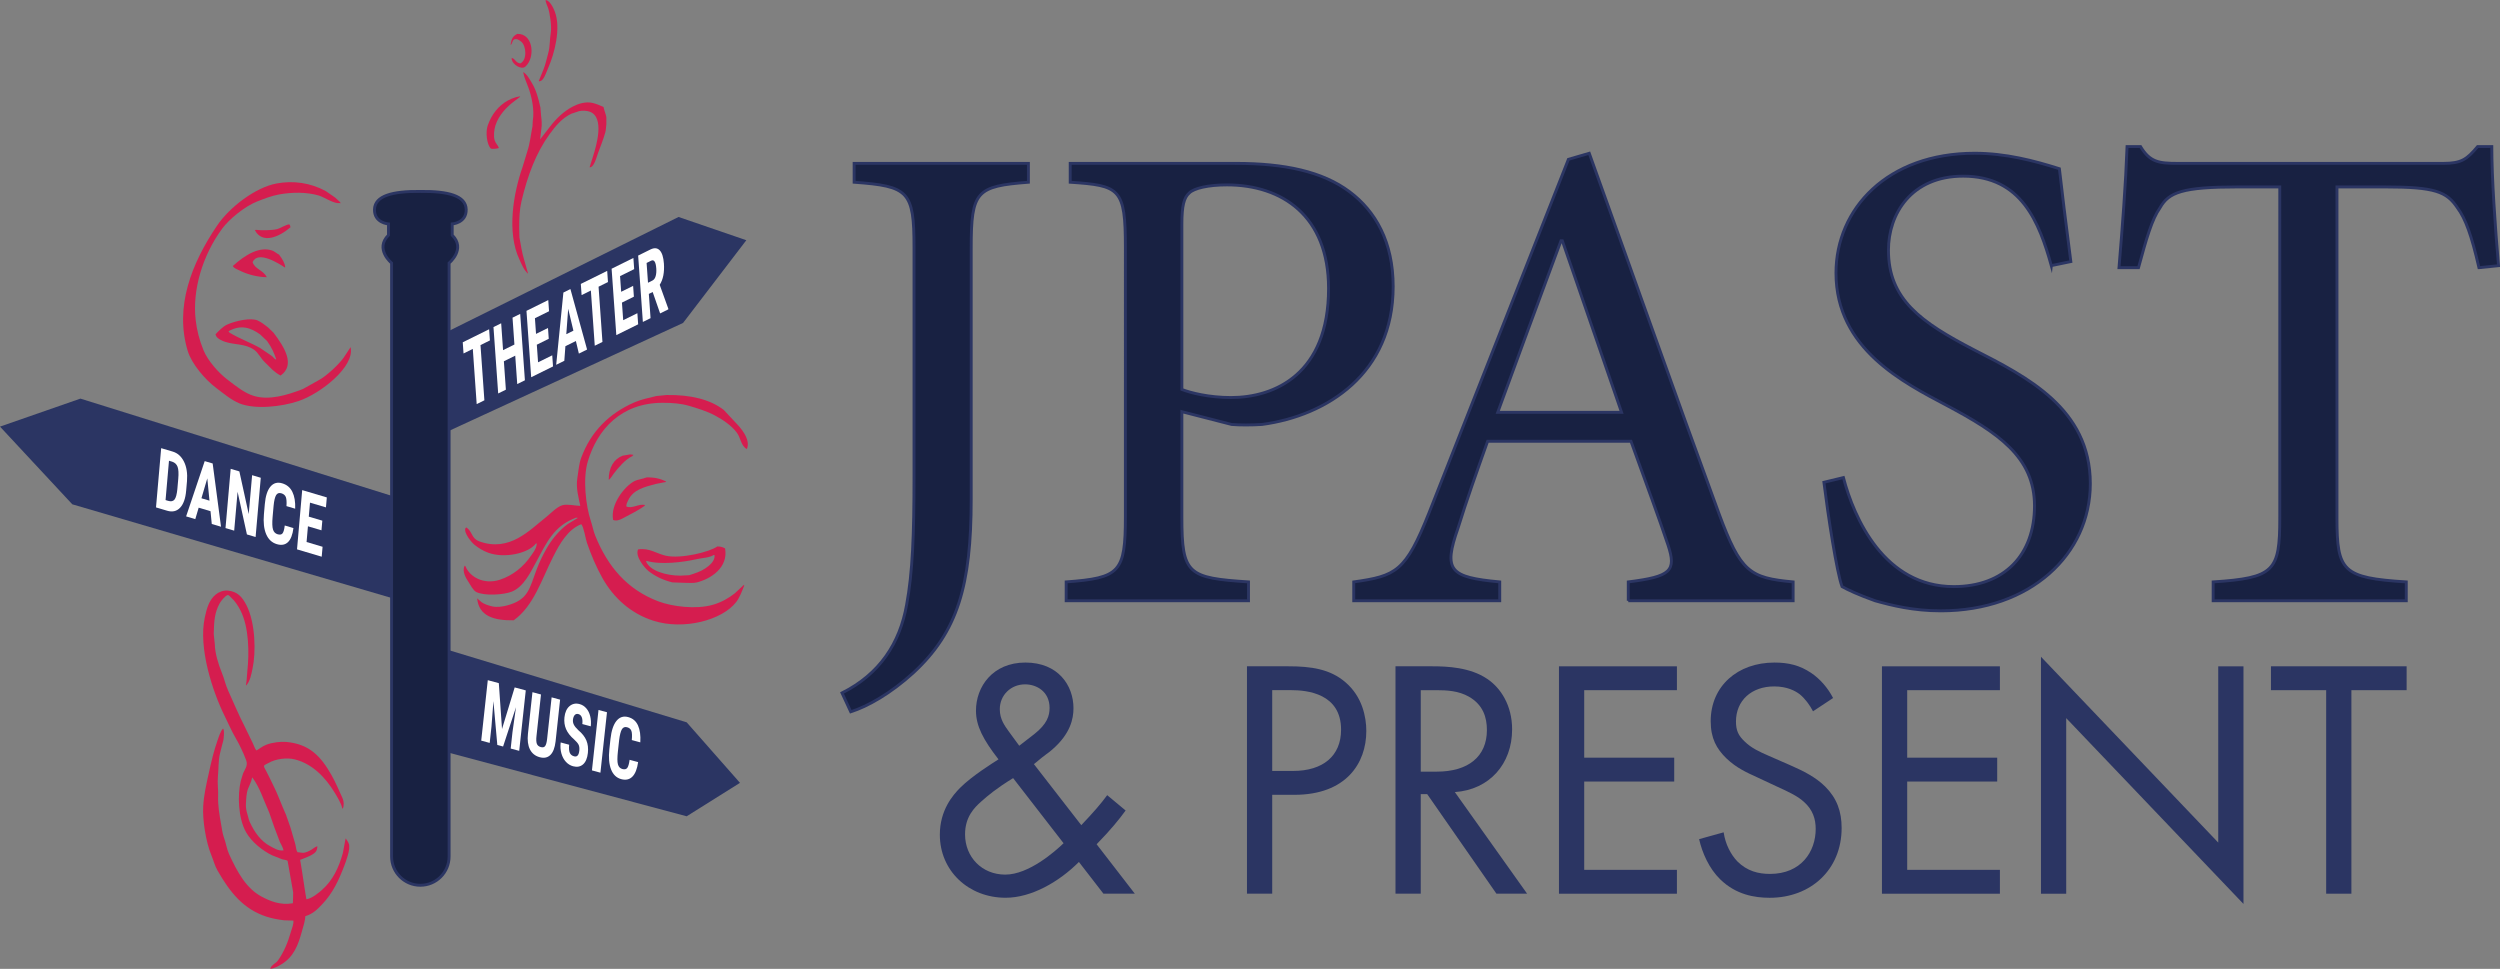<?xml version="1.0" encoding="UTF-8"?><svg id="Layer_2" xmlns="http://www.w3.org/2000/svg" viewBox="0 0 860.73 333.57"><rect x="0" y="0" width="860.73" height="333.57" fill="#808080" stroke="none"/><defs><style>.cls-1{fill:#fff;}.cls-2,.cls-3{fill:#2b3563;}.cls-4,.cls-5{fill:#182142;stroke:#2b3563;stroke-miterlimit:10;}.cls-4,.cls-3,.cls-6{fill-rule:evenodd;}.cls-6{fill:#d51d4f;}</style></defs><g id="Layer_1-2"><polygon class="cls-3" points="136.25 171.15 27.69 137.24 0 146.88 24.89 173.63 136.25 206.3 136.25 171.15"/><polygon class="cls-3" points="151.49 115.45 233.62 74.7 256.95 82.71 235.17 111.19 153.05 149.05 151.49 115.45"/><polygon class="cls-3" points="153.36 223.49 236.42 248.69 254.77 269.53 236.42 281.04 146.83 257.09 153.36 223.49"/><path class="cls-6" d="M187.86,0c1.49,.22,2.6,2.59,3.12,3.92,2.31,5.8-.22,14.85-2.11,19.14-.64,1.45-1.1,3.09-2.02,4.27-.22,.28-.89,.88-1.36,.57,.54-1.33,1.09-2.67,1.63-4,.73-1.81,1.14-3.82,1.67-5.76,.59-2.15,.43-4.41,.84-6.86,.38-2.32-.36-6.87-.92-8.49-.18-.51-1.01-2.41-.84-2.77Zm-9.72,11.66c5.19-.08,6.05,7.14,3.43,10.52-.27,.35-.77,.93-1.23,1.06-1.87,.51-4.49-1.82-4.14-3.3h.04c1.21,.37,1.37,1.75,2.9,1.89,2.38-1.07,2.12-6,.31-7.48-.4-.32-1.39-1.17-2.38-.79-.66,.25-.69,1.45-1.19,1.89l-.09-.09c.33-2.01,.75-2.94,2.33-3.7Zm1.98,13.16c1.24,.6,2.41,2.74,3.12,3.96,1.39,2.35,2.13,5.13,2.82,8.23,.09,1.04,.18,2.08,.26,3.12,.17,1.06,.29,2.85,.09,4.05-.15,1.25-.29,2.49-.44,3.74h.04l3.39-4.36c2.12-2.75,4.74-5.31,7.96-6.95,1.53-.78,4.23-1.79,6.78-1.14,1.36,.34,2.5,.85,3.65,1.36,.2,1.14,.72,2.2,.97,3.48v2.46c-.16,1.05-.1,1.86-.35,2.77-.7,2.57-1.7,4.86-2.55,7.26-.47,1.32-1.35,4.93-2.86,4.8v-.04l1.1-3.48c1.28-4.03,4.14-13.73-1.06-15.62-.97-.35-2.51-.48-3.7-.18-.88,.29-1.76,.59-2.64,.88-3.25,1.57-5.45,4.24-7.48,7.04-4.64,6.39-7.57,14.15-9.68,23.1-.65,2.77-.79,5.72-.79,9.11l.09,3.34c.5,2.66,.84,5.18,1.58,7.57,.47,1.64,.94,3.29,1.41,4.93-1.39-1.1-2.2-3.19-2.99-4.88-4.46-9.48-2.04-22.98,1.06-31.81,.56-1.83,1.11-3.67,1.67-5.5,.9-2.7,1.16-5.58,1.76-8.58l.09-1.76c.7-4.11-.51-8.95-1.58-11.79-.6-1.58-1.42-3.37-1.72-5.1Zm-1.14,8.36l.13,.04-.18,.22c-.59,.44-1.17,.88-1.76,1.32-2.76,2.09-5.42,4.81-6.6,8.45-.41,1.26-.73,3.61-.26,5.1,.32,1.02,1.07,1.61,1.45,2.6l-.13,.09c-.23,.15-2.33,.41-2.64,.13-1.35-1.28-1.9-5.59-1.06-7.96,1.35-3.81,3.65-6.75,6.95-8.58,.83-.46,1.81-.85,2.77-1.14l1.32-.26Z"/><path class="cls-6" d="M229.57,136c8.3-.12,15,1.55,19.64,5.16,1.33,1.43,2.67,2.86,4,4.29,1.47,1.48,5.42,5.72,3.93,9.16-2.06-1.11-2.08-3.78-3.42-5.6-1.82-2.46-4.78-4.48-7.56-5.96-2.7-1.44-5.84-2.42-9.02-3.35-2.66-.77-5.6-1.02-8.95-1.02-14.39,0-22.55,9.22-25.82,20.22-1.77,5.96-.66,15.31,1.02,20.36,.62,1.87,.89,3.57,1.6,5.31,4.31,10.53,10.9,18.38,21.67,22.47,4.72,1.79,13.01,2.88,18.84,1.16,2.95-.87,5.36-2.25,7.49-3.93,1.04-.97,2.08-1.94,3.13-2.91h.07v.36c-.88,2.14-1.48,3.94-2.76,5.6-4.8,6.18-17.99,9.72-28.44,6.4-7.93-2.52-13.75-7.95-17.53-14.62-2.12-3.75-3.87-7.87-5.38-12.22-.49-1.41-1.1-5.55-1.96-6.4-4.71,1.85-7.44,6.8-9.67,11.2-3.98,7.82-6.69,16.99-13.6,21.89-6.88,.09-11.97-1.45-12.58-7.56l1.53,1.31c.96,.69,2.35,1.15,3.64,1.45,1.64,.39,3.68,.06,5.02-.29,7.52-1.99,7.78-5.77,10.33-12.51,.95-2.5,2.09-4.84,3.35-7.05,1.81-3.2,4.44-6.39,7.35-8.51,1.16-.7,2.33-1.41,3.49-2.11l-.65-.07c-7.62,2.83-10.06,8.44-13.67,15.13-2.02,3.74-4.37,8.69-8.44,10.33-2.75,1.1-9.32,1.55-12.22,.15-1.09-.53-2.09-2.55-2.76-3.56-.74-1.11-2.31-3.62-1.24-5.53l.22,.15c1.54,3.86,6.45,6.43,11.78,4.73,4.55-1.45,8.33-4.61,10.76-8.22,.78-1.16,1.97-2.5,2.04-4.29h-.29c-2.55,3.4-10.77,5.22-16.36,3.2-1.88-.68-3.39-1.64-4.8-2.76-.89-.71-3.72-4-3.13-5.67l.15-.15,.22-.15c2.2,1.61,1.65,3.78,4.44,4.8,10.41,3.79,17.35-3.93,22.91-8.29,1.47-1.16,3.79-3.63,5.67-4.15,1.77-.49,4.37,.18,6.18,.22-.51-2.6-1.59-6.12-1.02-9.53,.42-2.5,.53-4.86,1.31-6.98,3.36-9.12,9.65-15.33,18.33-19.13,2.31-1.01,4.92-1.52,7.56-2.18,1.21-.12,2.42-.24,3.64-.36Zm-12.65,20.44l1.16,.15-.36,.44c-2.45,1.13-4.88,4.03-6.47,6.11-.53,.69-.92,1.51-1.6,2.04h-.07c-.04-4.21,1.79-7.15,4.8-8.29,.85-.15,1.7-.29,2.55-.44Zm5.67,7.93c2.89-.06,4.96,.48,6.76,1.45l-.07,.15h-.15c-1.12,.22-2.23,.44-3.35,.65-4.11,1.08-7.76,2.03-9.45,5.53-.3,.62-.78,1.41-.65,2.25,2.01,.8,4.08-.94,6.25-.58l.07,.15v.15c-2.27,1.66-5.27,3.09-7.78,4.44-.78,.42-2.1,.93-3.13,.44-1.02-5.4,4-11.53,7.13-13.24,1.34-.73,2.77-.76,4.36-1.38Zm24.36,23.78c1.16-.03,1.96,.26,2.69,.65,1.16,6.57-4.8,10.46-9.67,11.71-1.2,.31-2.87,.15-4.29,.15l-4.22-.15c-3.29-.83-5.94-2.13-8.22-3.93-1.18-.93-4.68-4.96-3.56-7.42,3.92-.61,6.23,1.43,9.6,2.18,5.1,1.14,15.1-1.3,17.67-3.2Zm-.95,2.98c.27,2.07-1.91,3.71-3.2,4.58-1.59,1.07-3.43,1.67-5.53,2.33l-3.05,.15c-4.8,0-10.46-1.63-11.78-4.87l.15-.22c4.94,1.47,12.75,.44,17.24-.58,2.04-.46,4.48-.48,5.89-1.45l.29,.07Z"/><path class="cls-6" d="M105.51,309.61c1.97-.33,4.19-2.2,5.36-3.23,3.77-3.34,5.77-7.67,7.17-12.66l.94-5,.14,.06c.35,.54,.71,1,.98,1.73,.67,1.77-1.01,6.1-1.49,7.38-1.96,5.19-4.05,9.67-7.81,13.58-1.51,1.58-3.06,3.19-5.69,3.97-.02,1.55-.73,3.67-1.13,5.11-1.31,4.78-2.8,8.91-7.2,11.52-.96,.57-2.3,1.32-3.63,1.49l-.04-.21c.44-1.23,1.86-1.64,2.58-2.66,2.1-2.97,3.45-6.27,4.5-9.99,.3-1.05,1-2.61,.82-3.75-1.04-.03-2.07-.06-3.11-.09-2.18-.25-4.28-.65-6.2-1.28-7.89-2.58-12.47-8.28-16.84-15.92-.93-1.63-1.35-3.44-2.12-5.3-1.84-4.4-3.05-12.06-2.78-16.71,.24-4.14,1.11-7.73,1.94-11.53,.87-3.96,1.74-7.67,3.01-11.25,.47-1.32,.96-3.01,1.87-4.02,.62,.52,.22,3.62,.1,4.13-.38,1.55-.86,3.09-1.2,4.7-.52,2.48-.42,5.18-.66,7.78-.2,2.21,.17,4.35,.08,6.68-.12,3.01,.43,6.29,1.04,9.73,.27,1.55,.49,3.2,.96,4.49,.74,1.99,.95,3.91,1.77,5.7,2.86,6.25,5.9,11.78,11.14,14.6,2.84,1.53,6.47,3.1,10.83,2.32,.02-1.17,.11-2.43,.1-3.75l-1.92-10.85c-.46-.36-1.25-.34-1.83-.52l-3.55-1.41c-3.21-1.56-6.97-4.51-8.89-7.88-2.84-4.98-2.96-13.08-1.85-17.68l.8-2.64c.47-1.18,1.78-2.61,1.07-4.47-1.1-2.91-2.32-5.44-3.77-7.93-1.3-2.24-2.32-4.66-3.55-7.13-4.39-8.85-9.16-23.71-6.95-34.06,.66-3.11,1.46-6.09,3.8-8,.96-.79,2.58-1.49,4.17-1.33,3.24,.34,4.86,2.09,6.34,4.94,3.2,6.19,3.32,16.35,2.16,21.82-.46,2.17-.84,4.45-2.25,5.95l-.04-.21c.32-1.59,.31-3.2,.49-4.87,.64-5.77,.66-14.98-2.42-20.88-.92-1.77-1.85-3.13-3.14-4.32-.22-.21-.87-1.01-1.26-.88-.91,.31-2.3,2.09-2.72,2.85-1.75,3.22-1.94,6.08-2.04,10.53,.12,1.18,.25,2.36,.37,3.54,.04,3.09,1.29,7.05,2.41,9.78,.87,2.12,1.28,4.22,2.2,6.22,1.82,3.96,3.45,8,5.38,11.72,1.02,2.11,2.04,4.21,3.07,6.32,.43,.84,.69,1.86,1.25,2.53h.04c1.16-.65,1.95-1.4,3.38-1.96,2.07-.82,5-1.14,6.9-.97,7.96,.74,11.89,4.91,15.65,11.6,1.32,2.34,2.46,5.08,3.63,7.62,.6,1.31,.61,2.78,.15,3.7l-.12,.02-.05-.03c-.26-1.61-1.82-4.12-2.56-5.35-3.26-5.42-7.8-10.04-13.78-11.55-2.69-.68-6.57-.24-9.14,1.28-.48,.29-1.08,.45-1.42,.84-.26,.31,.41,1.34,.59,1.67,.84,1.52,1.53,3.14,2.36,4.75,1.71,3.29,2.95,7,4.58,10.55,.52,1.48,1.03,2.95,1.55,4.43,.5,1.72,1,3.44,1.5,5.16,.39,1.06,.32,2.52,.92,3.27,.56,.07,1.13,.14,1.69,.21,1.17,.04,2.47-.72,3.23-1.16,.39-.23,1.49-1.2,1.94-1.02-.13,.59-.15,1.14-.44,1.6-.87,1.39-3.8,2.29-5.53,3.01,.81,4.53,1.39,9.21,2.14,13.52Zm-12.51-18.29c-3.1-1.65-5.33-4.66-7.02-8.33-.41-.9-.49-1.78-.84-2.82-.31-.92-.53-2.21-.48-3.18,.1-1.88,.14-3.82,.74-5.43,.47-1.26,1.16-2.39,1.4-3.81l.12-.02c2.49,3.32,3.86,7.78,5.77,12.03,.58,1.66,1.15,3.33,1.73,4.99l1.92,5.08c.42,.89,1.07,1.9,1.28,2.95-1.78,.29-3.41-.82-4.62-1.47Z"/><path class="cls-6" d="M117.09,69.59l.2,.39-.51-.08c-1.75,.32-5.21-2.05-7.04-2.59-4.23-1.23-9.26-1.18-13.79-.34-2.45,.46-4.94,1.41-7.44,2.4-4.25,1.68-9.63,6.09-12.05,9.39-6.73,9.17-10.31,21.13-9.08,31.49,.4,3.39,1.2,6.67,2.65,10.24,1.54,3.81,5.34,7.95,8.13,10.09,3.05,2.34,5.99,4.75,9.27,5.74,5.1,1.54,11.24-.17,16.91-2.41,1.73-.97,3.45-1.93,5.18-2.9,2.96-1.48,7.54-5.99,8.86-7.96,.77-1.17,1.54-2.33,2.3-3.5l.04,.06c1.45,6.64-10.32,15.88-17.86,18.44-6.03,2.05-15.14,2.98-20.42,.83-2.85-1.16-5.47-3.4-8.12-5.4-3.56-2.69-8.33-8.11-9.71-12.72-4.52-15.1,1.26-29.97,10.13-43.09,4.31-6.37,13.19-13.14,20.48-14.5,5.84-1.09,11.63-.22,16.88,2.58,1.1,.76,2.2,1.52,3.29,2.27,.56,.52,1.12,1.04,1.69,1.56Zm-17.46,7.68c.22,.28,.32,.45,.31,.67l.06,.32c-3.9,3.33-9.63,5.85-12.23,1.04l.23-.17c2.01,.21,5.48,.23,7.48-.26,.9-.22,3.42-1.78,4.15-1.6Zm-3.57,10.38c1.22,1.58,2.02,2.99,2.14,4.39l-.16,.03c-1.93-1.27-9.27-6-11.07-1.8,.86,2.52,3.63,2.64,4.88,5.17-2.9-.03-6.39-.84-9.08-2.17-.69-.34-2.4-.94-2.6-1.7,4.4-3.99,9.22-6.77,13.51-5.32,.87,.29,1.5,.99,2.39,1.41Zm-1.92,26.86c3.87,5.09,7.59,11.15,2.47,14.79-2.34-1.26-3.17-2.39-5.48-4.64-1.46-1.42-2.21-3.24-3.67-4.25-3.04-2.13-6.7-1.64-9.94-2.72-.81-.27-2.87-1.04-3.24-2.32l-.06-.32c1.03-1.01,2.42-2.6,4.05-3.33,2.78-1.25,8.12-2.45,10.46-1.37,1.2,.56,2.44,1.48,3.54,2.36,.62,.6,1.24,1.2,1.86,1.79Zm.94,9.14l-.07,.14c-.57-.21-.91-.83-1.47-1.27-1.32-.9-2.64-1.79-3.96-2.69-3.46-1.96-7.07-3.2-10.58-5.31l-.34-.47c4.15-2.36,7.56-1.34,10.91,1.1,.79,.74,1.58,1.49,2.36,2.23,1.75,2.4,2.44,4.23,3.15,6.26Z"/><path class="cls-4" d="M160.51,72.09c-.13-4.67-6.15-6.3-15.79-6.18-9.63-.12-15.65,1.52-15.79,6.18-.13,4.67,4.82,5.02,4.82,5.02v3.85c-4.82,4.78,1.07,9.6,1.07,9.6v204.33c0,5.47,4.43,9.9,9.9,9.9h0c5.47,0,9.9-4.43,9.9-9.9V90.56s5.89-4.82,1.07-9.6v-3.85s4.95-.35,4.82-5.02Z"/><g><path class="cls-5" d="M354.07,62.74c-17.84,1.39-19.69,3.01-19.69,22.47v86.65c0,29.65-4.63,45.64-19.92,59.77-7.88,7.18-15.75,11.58-21.55,13.44l-3.01-6.49c12.97-6.49,19.92-17.14,22.24-30.35,2.08-11.12,2.55-24.56,2.55-44.02V85.21c0-19.46-1.85-21.08-20.62-22.47v-6.49h60v6.49Z"/><path class="cls-5" d="M425.68,56.25c16.45,0,29.65,2.78,38.92,9.73,9.04,6.72,15.06,17.38,15.06,32.67,0,29.89-22.7,44.48-45.18,47.49-3.48,.23-7.88,.23-10.43,0l-17.14-4.4v36.37c0,19.69,2.09,20.85,22.94,22.24v6.49h-62.78v-6.49c18.53-1.39,20.39-3.24,20.39-22.47V85.21c0-20.39-1.85-21.31-19-22.47v-6.49h57.22Zm-18.77,77.84c3.01,1.16,9.27,2.78,16.91,2.78,15.06,0,33.59-8.11,33.59-37.53,0-25.02-15.99-35.68-34.98-35.68-6.49,0-11.35,1.16-12.97,2.78-1.85,1.62-2.55,4.4-2.55,10.89v56.76Z"/><path class="cls-5" d="M560.6,206.84v-6.49c14.6-1.85,16.68-3.71,13.67-12.74s-7.65-21.55-12.74-35.68h-49.35c-3.71,10.42-7.18,20.16-10.19,29.89-5.1,14.6-3.01,16.91,14.36,18.53v6.49h-50.27v-6.49c14.6-2.08,17.84-3.48,25.95-23.86l47.96-121.63,7.18-2.09c14.36,39.85,29.89,83.87,44.71,124.18,7.41,19.92,10.43,22.01,25.48,23.4v6.49h-56.76Zm-22.7-123.95h-.46c-7.41,19.92-14.83,40.08-21.78,59.08h42.63l-20.39-59.08Z"/><path class="cls-5" d="M706.25,91.46c-4.17-14.83-10.19-30.81-30.35-30.81-17.84,0-25.72,12.97-25.72,25.48,0,16.91,11.12,24.79,29.42,34.29,18.07,9.27,40.08,20.16,40.08,46.1,0,24.33-20.62,43.79-51.43,43.79-9.5,0-16.91-1.85-22.7-3.48-5.79-2.08-9.27-3.71-11.35-4.87-1.85-4.87-4.86-24.79-6.25-35.91l6.72-1.62c3.71,14.13,14.13,37.53,37.99,37.53,17.38,0,27.8-10.89,27.8-27.8s-12.74-25.25-30.12-34.52c-14.83-7.88-38.23-19.46-38.23-45.64,0-22.24,17.84-41.24,47.73-41.24,10.66,0,20.39,2.55,29.19,5.33,.93,8.34,2.08,17.38,3.94,31.97l-6.72,1.39Z"/><path class="cls-5" d="M853.48,92.16c-2.55-11.12-4.63-16.91-7.41-20.62-3.71-5.56-7.65-7.18-25.02-7.18h-16.45v113.98c0,18.3,1.85,20.62,23.86,22.01v6.49h-66.49v-6.49c21.08-1.39,22.94-3.71,22.94-22.01V64.36h-14.36c-19.23,0-23.86,1.85-26.87,7.18-2.78,3.94-4.63,10.43-7.41,20.62h-6.72c1.16-13.9,2.32-28.96,2.78-41.7h4.63c3.24,5.33,6.26,5.79,12.74,5.79h91.51c6.26,0,8.11-1.39,11.82-5.79h4.87c0,10.66,1.16,27.57,2.32,41.01l-6.72,.69Z"/></g><g><path class="cls-2" d="M387.54,279.05c-2.11,2.93-5.16,6.69-9.98,11.62l13.15,17.02h-10.8l-8.45-10.92c-6.81,6.81-16.31,12.32-25.23,12.32-12.79,0-22.65-9.27-22.65-21.71,0-8.45,4.46-13.61,7.04-16.2,4.11-4.11,11.5-8.68,13.15-9.74-5.28-6.81-7.75-11.5-7.75-16.78,0-8.22,5.75-16.55,17.02-16.55s16.55,7.86,16.55,15.73c0,3.64-1.06,8.8-7.28,14.2-2,1.76-1.29,.82-6.34,5.05l16.31,21.01c4.23-4.46,6.69-7.28,8.92-10.33l6.34,5.28Zm-38.73-11.15c-5.75,3.52-8.8,6.1-11.03,8.1-2.23,2-5.52,5.16-5.52,11.27,0,7.75,5.75,13.85,13.85,13.85s17.14-7.98,20.07-10.8l-17.37-22.42Zm2.11-11.15l5.16-3.99c4.46-3.52,5.28-6.34,5.28-9.04,0-5.52-4.34-8.1-8.45-8.1-4.81,0-8.69,3.64-8.69,8.57,0,3.4,1.64,5.63,3.17,7.75l3.52,4.81Z"/><path class="cls-2" d="M443.53,229.4c7.86,0,14.44,.94,19.72,5.52,5.75,4.93,7.16,11.85,7.16,16.78,0,11.03-6.92,21.95-24.77,21.95h-7.63v34.04h-8.69v-78.29h14.2Zm-5.52,36.03h7.16c10.33,0,16.55-5.16,16.55-14.2,0-12.44-11.62-13.62-17.25-13.62h-6.46v27.82Z"/><path class="cls-2" d="M493.03,229.4c5.28,0,13.15,.35,19.01,4.34,4.58,3.05,8.57,9.04,8.57,17.37,0,11.97-7.86,20.78-19.72,21.6l24.88,34.98h-10.56l-23.83-34.27h-2.23v34.27h-8.69v-78.29h12.56Zm-3.87,36.27h5.52c10.8,0,17.25-5.17,17.25-14.32,0-4.34-1.29-8.69-6.22-11.5-3.52-2-7.51-2.23-11.27-2.23h-5.28v28.05Z"/><path class="cls-2" d="M577.35,237.62h-31.92v23.24h30.99v8.22h-30.99v30.4h31.92v8.22h-40.61v-78.29h40.61v8.22Z"/><path class="cls-2" d="M624.21,244.9c-1.06-2.11-2.82-4.46-4.58-5.87-1.53-1.17-4.34-2.7-8.8-2.7-7.75,0-13.15,4.81-13.15,12.09,0,3.05,.82,4.81,2.93,6.81,2.35,2.35,5.28,3.64,8.22,4.93l7.51,3.29c4.58,2,8.8,4.11,12.09,7.39,3.99,3.99,5.63,8.57,5.63,14.2,0,14.44-10.68,24.06-24.77,24.06-5.16,0-11.62-1.06-17.02-6.34-3.87-3.76-6.22-9.16-7.28-13.85l8.45-2.35c.59,4.11,2.46,7.63,4.69,9.98,3.4,3.4,7.28,4.34,11.27,4.34,10.68,0,15.73-7.63,15.73-15.49,0-3.52-1.06-6.57-3.87-9.15-2.23-2.11-5.28-3.52-9.39-5.4l-7.04-3.29c-3.05-1.41-6.92-3.05-10.45-6.46-3.4-3.29-5.4-6.92-5.4-12.79,0-12.09,9.27-20.19,21.95-20.19,4.81,0,8.69,.94,12.56,3.52,3.17,2.11,5.87,5.28,7.63,8.69l-6.92,4.58Z"/><path class="cls-2" d="M688.55,237.62h-31.92v23.24h30.99v8.22h-30.99v30.4h31.92v8.22h-40.61v-78.29h40.61v8.22Z"/><path class="cls-2" d="M702.69,307.69v-81.57l61.03,63.97v-60.68h8.69v81.81l-61.03-63.97v60.45h-8.69Z"/><path class="cls-2" d="M809.57,237.62v70.07h-8.69v-70.07h-19.01v-8.22h46.71v8.22h-19.01Z"/></g><g><path class="cls-1" d="M168.67,117.21l-3.24,1.6,1.34,19.01-2.65,1.31-1.34-19.01-3.19,1.58-.27-3.85,9.08-4.49,.27,3.85Z"/><path class="cls-1" d="M180.72,130.93l-2.64,1.3-.69-9.78-3.91,1.93,.69,9.78-2.65,1.31-1.62-22.86,2.65-1.31,.65,9.25,3.91-1.93-.65-9.25,2.64-1.3,1.62,22.86Z"/><path class="cls-1" d="M188.94,116.64l-4.12,2.04,.43,6.06,4.88-2.41,.27,3.83-7.52,3.72-1.62-22.86,7.5-3.71,.27,3.85-4.86,2.4,.38,5.4,4.12-2.04,.26,3.72Z"/><path class="cls-1" d="M198.27,117.41l-3.61,1.78-.37,5.03-2.8,1.38,2.48-24.88,2.42-1.2,5.74,20.82-2.83,1.4-1.03-4.33Zm-3.3-2.35l2.45-1.21-1.8-7.54-.65,8.75Z"/><path class="cls-1" d="M209.32,97.11l-3.24,1.6,1.34,19.01-2.65,1.31-1.34-19.01-3.19,1.58-.27-3.85,9.08-4.49,.27,3.85Z"/><path class="cls-1" d="M218.25,102.14l-4.12,2.04,.43,6.06,4.88-2.41,.27,3.83-7.52,3.72-1.62-22.86,7.5-3.71,.27,3.85-4.86,2.4,.38,5.4,4.12-2.04,.26,3.72Z"/><path class="cls-1" d="M224.7,100.54l-1.31,.65,.59,8.35-2.65,1.31-1.62-22.86,4.22-2.09c1.33-.66,2.39-.56,3.2,.28,.81,.84,1.29,2.37,1.45,4.57,.21,3.04-.27,5.47-1.45,7.31l2.96,8.22,.02,.22-2.84,1.41-2.56-7.38Zm-1.59-3.2l1.5-.74c.53-.26,.9-.76,1.12-1.51,.22-.74,.29-1.63,.22-2.65-.16-2.29-.76-3.18-1.78-2.68l-1.55,.77,.48,6.81Z"/></g><g><path class="cls-1" d="M171.74,235.2l1.1,15.79,4.36-14.32,3.82,1.03-2.26,20.81-2.93-.79,.61-5.63,1.21-8.6-4.44,13.53-1.99-.53-1.34-15.09-.67,8.75-.61,5.63-2.92-.79,2.26-20.81,3.82,1.03Z"/><path class="cls-1" d="M192.84,240.88l-1.56,14.41c-.25,2.16-.84,3.7-1.78,4.63-.94,.93-2.17,1.19-3.69,.78s-2.67-1.32-3.36-2.7-.92-3.17-.68-5.38l1.55-14.31,2.94,.79-1.55,14.32c-.13,1.18-.09,2.06,.12,2.64s.66,.96,1.36,1.15,1.2,.07,1.51-.37,.53-1.22,.66-2.36l1.56-14.39,2.92,.79Z"/><path class="cls-1" d="M199.45,258.46c.09-.85,.01-1.53-.24-2.04-.25-.51-.75-1.11-1.5-1.79-1.37-1.18-2.31-2.39-2.83-3.62s-.7-2.57-.55-4.02c.19-1.75,.78-3.05,1.75-3.87,.98-.83,2.14-1.07,3.47-.71,.89,.24,1.65,.72,2.29,1.45,.64,.73,1.09,1.63,1.36,2.71,.27,1.08,.33,2.25,.2,3.5l-2.91-.78c.11-.97,.04-1.75-.19-2.34s-.62-.95-1.16-1.1c-.51-.14-.93-.03-1.26,.33s-.54,.9-.62,1.64c-.06,.57,.04,1.13,.31,1.68,.27,.55,.78,1.18,1.53,1.89,1.33,1.11,2.26,2.29,2.78,3.53,.52,1.24,.7,2.68,.52,4.33-.2,1.81-.75,3.12-1.66,3.92-.91,.8-2.06,1.02-3.44,.65-.93-.25-1.76-.76-2.46-1.52s-1.22-1.71-1.55-2.86-.41-2.42-.26-3.82l2.93,.79c-.13,1.2-.06,2.12,.2,2.75s.77,1.05,1.5,1.24c1.02,.27,1.61-.36,1.78-1.92Z"/><path class="cls-1" d="M206.72,266.03l-2.92-.79,2.26-20.81,2.92,.79-2.26,20.81Z"/><path class="cls-1" d="M219.7,262.39c-.33,2.35-.99,4.02-1.98,5.01-.99,.99-2.26,1.27-3.82,.86-1.64-.44-2.81-1.55-3.51-3.34-.7-1.78-.9-4.11-.59-6.98l.38-3.5c.31-2.86,1-4.94,2.07-6.25,1.07-1.31,2.41-1.74,4.01-1.31s2.71,1.38,3.39,2.87c.68,1.49,.95,3.43,.8,5.84l-2.93-.79c.13-1.47,.09-2.53-.14-3.16-.23-.64-.73-1.06-1.49-1.26s-1.38,.03-1.79,.73-.72,1.95-.94,3.74l-.43,3.93c-.22,2.07-.22,3.53,.02,4.39,.24,.86,.75,1.39,1.53,1.6s1.33,.08,1.68-.38c.35-.46,.62-1.39,.81-2.79l2.92,.79Z"/></g><g><path class="cls-1" d="M53.71,174.7l1.78-20.4,3.92,1.16c1.73,.51,3.04,1.68,3.94,3.5,.9,1.82,1.24,4.05,1.03,6.69l-.29,3.31c-.23,2.68-.93,4.63-2.09,5.85s-2.64,1.57-4.45,1.03l-3.83-1.14Zm4.47-16.08l-1.18,13.55,.89,.27c1,.3,1.73,.14,2.2-.46,.47-.6,.79-1.79,.97-3.56l.31-3.54c.17-1.91,.09-3.29-.23-4.16s-.94-1.46-1.87-1.77l-1.09-.32Z"/><path class="cls-1" d="M72.48,176l-4.08-1.21-1.16,3.94-3.16-.94,6.4-19.03,2.74,.81,2.88,21.78-3.19-.95-.43-4.41Zm-3.13-4.45l2.77,.82-.75-7.68-2.02,6.86Z"/><path class="cls-1" d="M88,184.89l-2.99-.89-3.21-14.68-1.17,13.38-2.99-.89,1.78-20.4,2.99,.89,3.22,14.7,1.17-13.4,2.98,.89-1.78,20.4Z"/><path class="cls-1" d="M101.03,181.79c-.28,2.3-.91,3.92-1.88,4.86-.98,.94-2.26,1.17-3.86,.69-1.67-.5-2.89-1.64-3.65-3.42-.76-1.78-1.02-4.08-.77-6.89l.3-3.43c.24-2.8,.89-4.83,1.95-6.07,1.05-1.24,2.4-1.62,4.04-1.13,1.61,.48,2.78,1.46,3.51,2.96,.73,1.49,1.05,3.42,.96,5.78l-3-.89c.1-1.45,.02-2.49-.22-3.12-.25-.63-.76-1.07-1.55-1.3s-1.4-.02-1.8,.65-.69,1.89-.86,3.65l-.34,3.85c-.18,2.03-.13,3.47,.13,4.32,.26,.85,.79,1.4,1.59,1.64,.79,.23,1.35,.13,1.7-.31,.34-.44,.6-1.34,.76-2.71l2.99,.89Z"/><path class="cls-1" d="M110.68,182.58l-4.66-1.38-.47,5.41,5.51,1.64-.3,3.42-8.5-2.53,1.78-20.4,8.48,2.52-.3,3.43-5.49-1.63-.42,4.82,4.66,1.38-.29,3.32Z"/></g></g></svg>